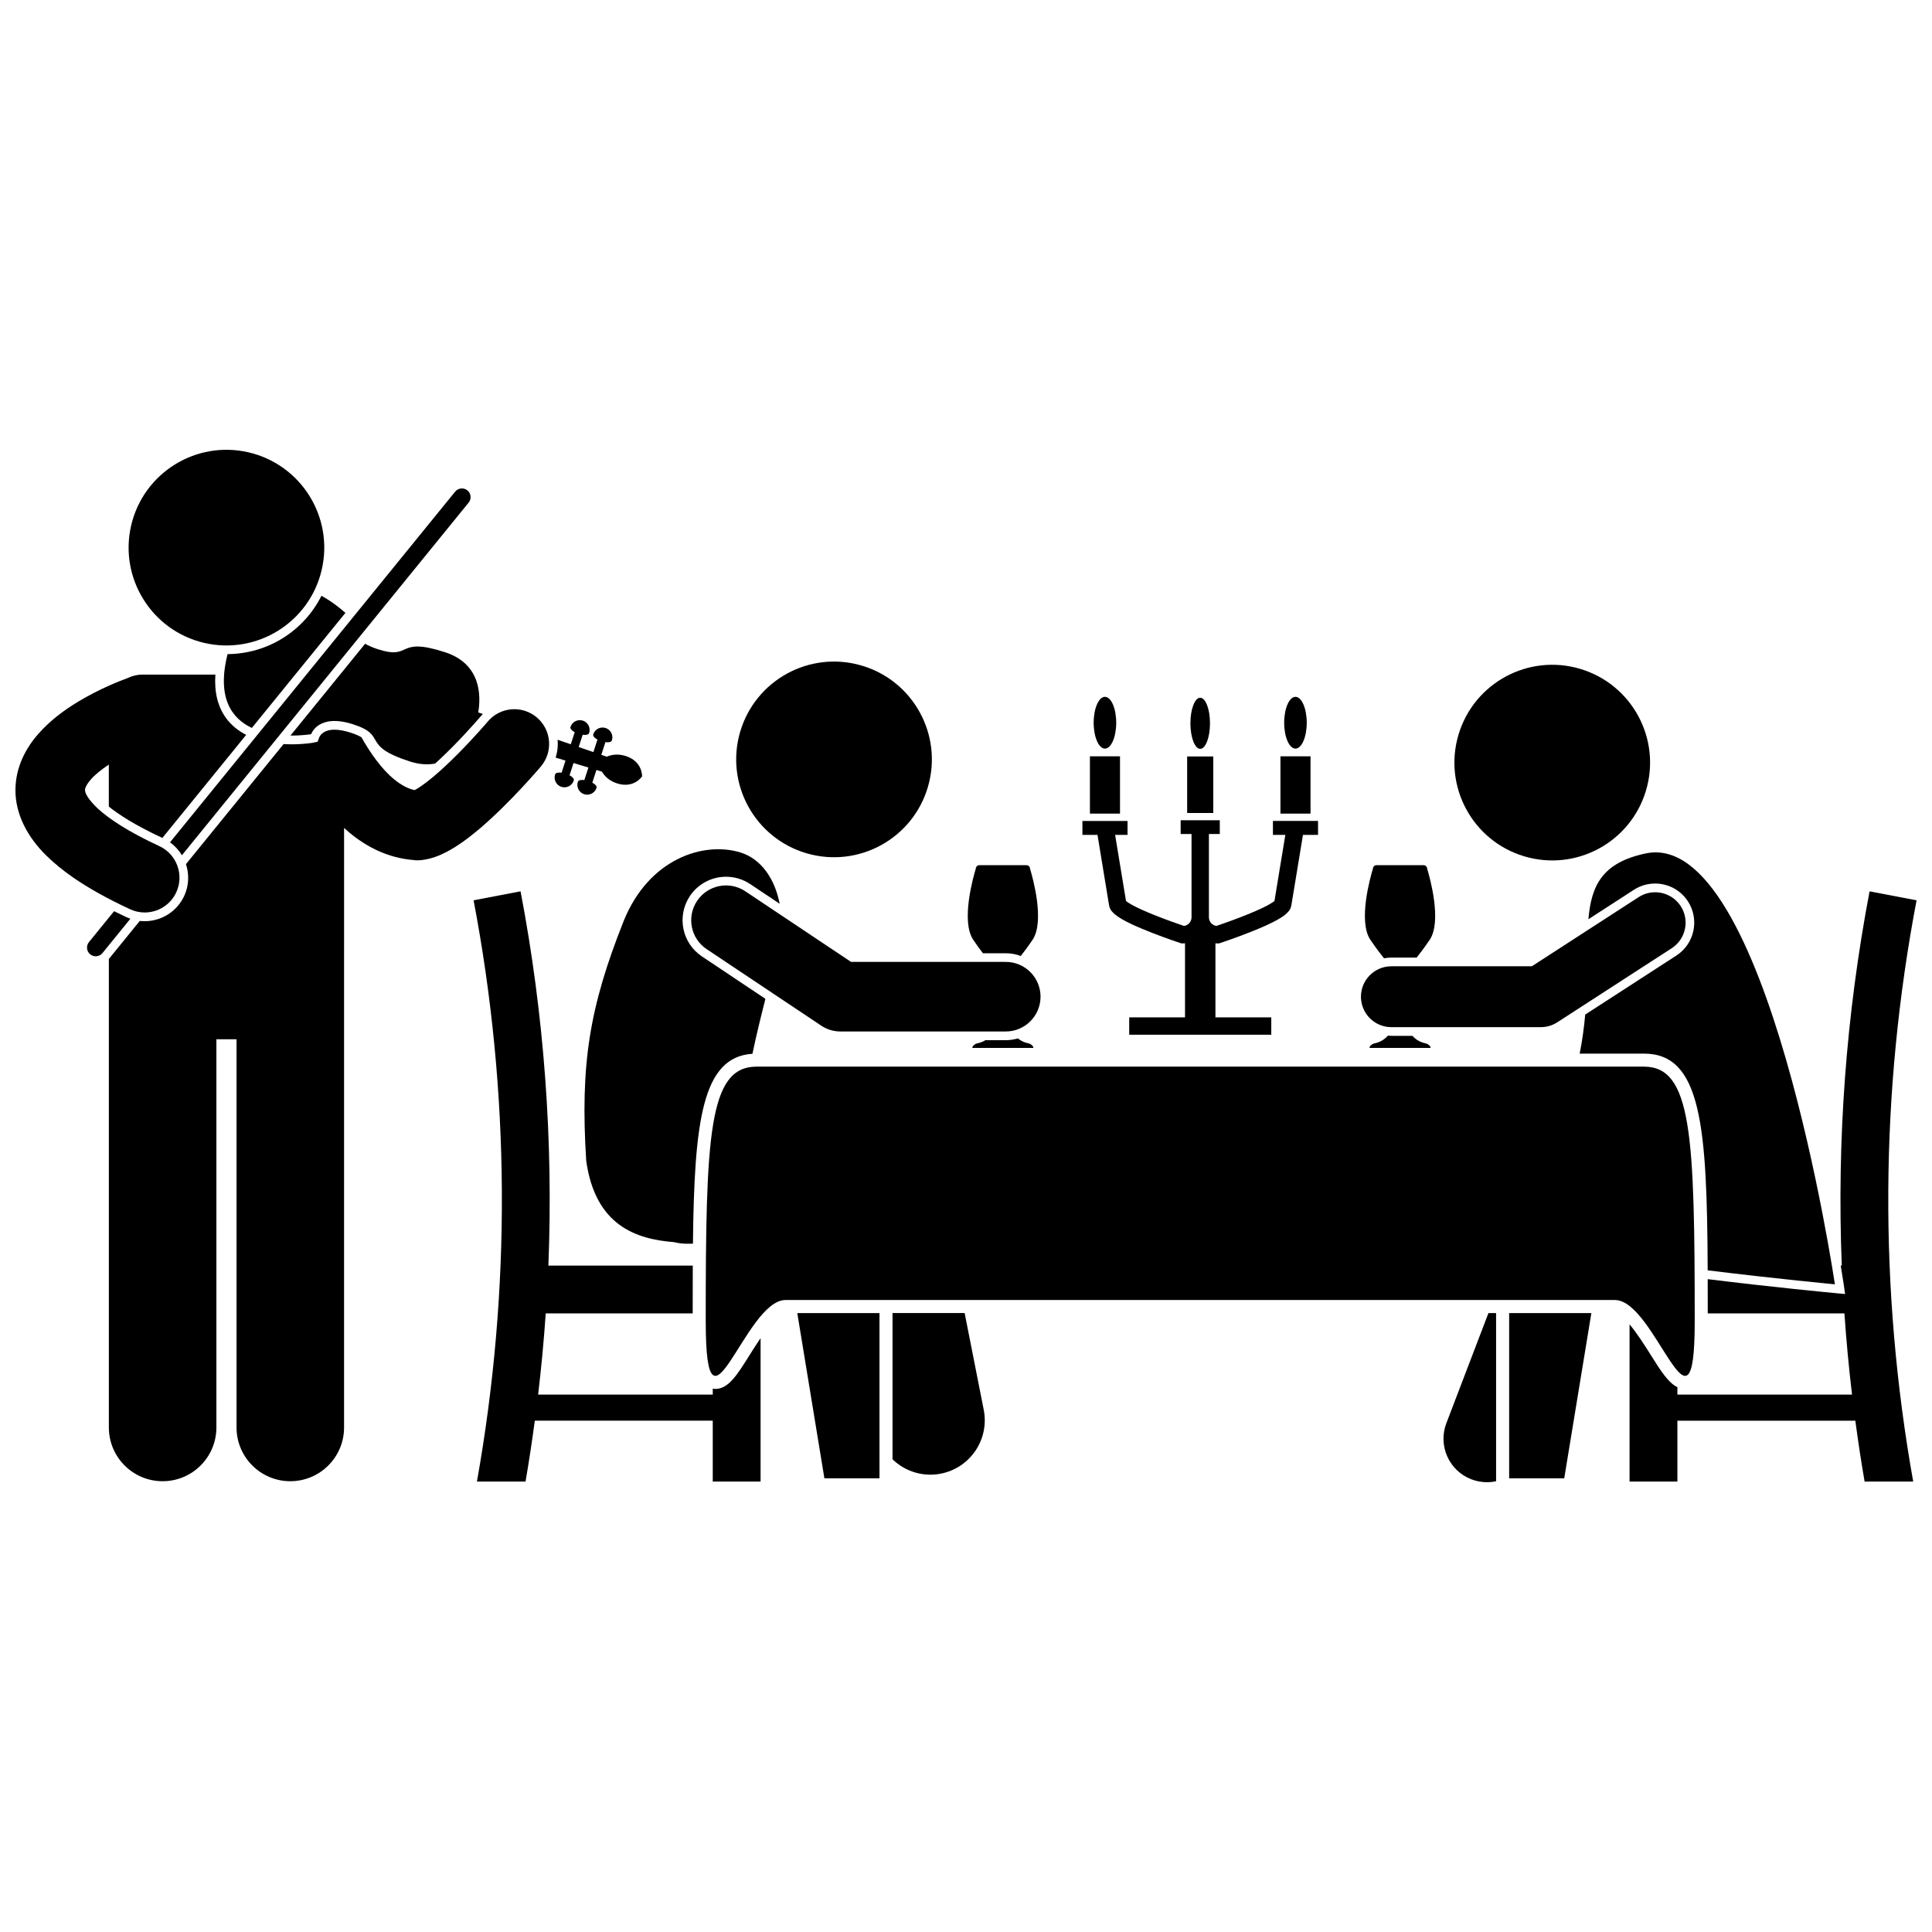 <?xml version="1.0" encoding="UTF-8"?>
<!-- Uploaded to: SVG Repo, www.svgrepo.com, Generator: SVG Repo Mixer Tools -->
<svg width="800px" height="800px" version="1.1" viewBox="144 144 512 512" xmlns="http://www.w3.org/2000/svg">
 <defs>
  <clipPath id="b">
   <path d="m575 380h76.902v157h-76.902z"/>
  </clipPath>
  <clipPath id="a">
   <path d="m148.09 322h61.906v64h-61.906z"/>
  </clipPath>
 </defs>
 <path d="m511.82 418.46c-1.664 1.812-3.258 1.926-3.781 2.102-0.645 0.215-1.215 0.859-1.07 1.145h16.125c0.145-0.285-0.43-0.93-1.07-1.145-0.52-0.172-2.09-0.285-3.734-2.055h-5.559c-0.309-0.004-0.613-0.023-0.91-0.047z"/>
 <path d="m519.43 397.77c0.863-1.094 1.98-2.535 3.441-4.688 3.336-4.926 0.035-16.586-0.66-18.883-0.016-0.512-0.434-0.922-0.949-0.922h-12.473c-0.516 0-0.934 0.41-0.949 0.922-0.695 2.293-4 13.957-0.66 18.883 1.547 2.281 2.711 3.766 3.594 4.879 0.633-0.121 1.285-0.191 1.953-0.191z"/>
 <path d="m540.48 491.98h-2.027l-11.152 29.18c-2.273 5.945 0.703 12.609 6.648 14.879 1.352 0.516 2.742 0.762 4.109 0.762 0.82 0 1.629-0.094 2.422-0.262z"/>
 <g clip-path="url(#b)">
  <path d="m632.97 486.93-2.922-0.273c-1.332-0.125-15.965-1.512-33.488-3.668 0.008 2.922 0.008 5.949 0.012 9.082h36.219c0.492 7.184 1.168 14.352 2.012 21.512h-46.277v-1.977c-2.41-1.141-4.398-4.289-7.106-8.602-1.328-2.109-3.496-5.559-5.57-8.039v41.668h12.676v-16.133h47.152c0.727 5.391 1.531 10.77 2.461 16.133h12.879c-9.09-50.957-8.812-103.16 0.891-154.04-4.152-0.793-8.305-1.582-12.453-2.375-6.242 32.742-8.688 66.016-7.367 99.18h-0.281c0.48 2.883 0.73 4.562 0.742 4.633z"/>
 </g>
 <path d="m596.55 480.65c18.41 2.273 33.711 3.707 33.711 3.707s-17.859-121-50.125-114.19c-11.488 2.426-14.414 8.426-15.195 17.445l12.047-7.801c1.68-1.086 3.625-1.664 5.625-1.664 3.535 0 6.793 1.77 8.715 4.734 3.109 4.805 1.73 11.238-3.066 14.344l-24.164 15.645c-0.293 3.289-0.75 6.742-1.469 10.348h17.035c15.195 0 16.73 19.195 16.887 57.434z"/>
 <path d="m562.81 321.27c13.715 4.117 21.496 18.566 17.379 32.281-4.113 13.711-18.566 21.492-32.277 17.375-13.715-4.113-21.496-18.566-17.379-32.277 4.113-13.711 18.566-21.492 32.277-17.379"/>
 <path d="m587.02 395.29c3.738-2.422 4.809-7.414 2.387-11.152s-7.418-4.809-11.156-2.387l-28.301 18.324h-37.219c-4.457 0-8.066 3.613-8.066 8.066 0 4.457 3.613 8.066 8.066 8.066h39.602c1.57 0 3.062-0.441 4.383-1.297z"/>
 <path d="m204.31 317.35c-2.914 11.551 1.066 17.035 6.43 19.559l24.797-30.492c-1.246-1.109-3.523-2.977-6.348-4.531-4.664 9.281-14.121 15.363-24.879 15.465z"/>
 <path d="m291.24 344.77 2.625 0.797-1.039 3.207c-0.844-0.117-1.562-0.008-1.719 0.477-0.441 1.367 0.305 2.832 1.672 3.273 1.363 0.441 2.828-0.305 3.273-1.672 0.156-0.48-0.363-0.996-1.113-1.395l1.051-3.25 3.945 1.199-1.078 3.32c-0.844-0.117-1.562-0.008-1.719 0.477-0.441 1.367 0.305 2.828 1.672 3.273 1.363 0.441 2.828-0.305 3.273-1.668 0.156-0.484-0.359-0.992-1.113-1.395l1.086-3.359 1.453 0.441c0.691 1.156 1.898 2.43 4.008 3.109 4.5 1.457 6.637-1.848 6.637-1.848s0.207-3.93-4.293-5.391c-2.109-0.684-3.828-0.363-5.066 0.168l-1.438-0.496 1.086-3.359c0.844 0.117 1.562 0.004 1.719-0.477 0.441-1.367-0.305-2.832-1.668-3.273-1.367-0.441-2.832 0.305-3.273 1.672-0.156 0.48 0.359 0.992 1.113 1.395l-1.078 3.32-3.894-1.34 1.051-3.25c0.844 0.117 1.562 0.004 1.719-0.477 0.445-1.363-0.305-2.828-1.668-3.273-1.363-0.445-2.832 0.305-3.273 1.668-0.156 0.48 0.359 0.992 1.113 1.395l-1.039 3.207-3.504-1.207c0.156 1.59-0.016 3.199-0.52 4.731z"/>
 <path d="m220.98 338.93c3.164 0.027 5.484-0.363 5.484-0.363s1.824-5.625 11.148-2.606c9.324 3.023 1.758 5.543 14.938 9.816 2.582 0.836 4.816 0.938 6.758 0.578 0.414-0.375 0.832-0.75 1.258-1.152 4.68-4.371 9.051-9.316 10.281-10.727 0.441-0.508 0.656-0.758 0.664-0.766 0.145-0.172 0.305-0.324 0.457-0.484l-1.227-0.422c0.738-4.367 0.801-12.844-8.812-15.961-13.184-4.273-8.535 2.211-17.859-0.812-1.324-0.43-2.402-0.914-3.312-1.426z"/>
 <path d="m209.89 263.88c13.941 3.25 22.613 17.184 19.367 31.129-3.246 13.941-17.184 22.613-31.129 19.367-13.941-3.25-22.613-17.184-19.367-31.129 3.25-13.941 17.184-22.613 31.129-19.367"/>
 <path d="m287.34 347.12c3.289-3.887 2.809-9.699-1.074-12.992-3.887-3.289-9.703-2.809-12.992 1.078 0 0-0.219 0.262-0.684 0.793-1.613 1.852-5.93 6.68-10.445 10.895-2.242 2.106-4.547 4.055-6.375 5.32-0.402 0.285-0.777 0.527-1.113 0.73-0.297 0.18-0.555 0.328-0.773 0.441-1.719-0.363-3.508-1.27-5.504-2.914-3.18-2.59-6.289-6.961-8.594-11.09-0.621-0.383-1.508-0.777-2.883-1.223-1.598-0.516-3.027-0.781-4.254-0.781-3.152 0-3.93 1.758-4.008 1.961l-0.477 1.219-1.309 0.289c-0.094 0.016-2.379 0.402-5.531 0.402-0.695 0-1.426-0.02-2.172-0.062l-25.871 31.816c0.887 2.684 0.805 5.691-0.473 8.449-1.883 4.055-5.988 6.676-10.461 6.676-0.438 0-0.871-0.027-1.305-0.074l-8.109 9.973c-0.027 0.031-0.059 0.055-0.086 0.086v124.18c0 7.871 6.383 14.246 14.246 14.246 7.867 0 14.25-6.375 14.25-14.246v-102.88h5.34v102.88c0 7.871 6.383 14.246 14.246 14.246 7.867 0 14.25-6.375 14.25-14.246l0.004-158.88c0.457 0.418 0.926 0.836 1.41 1.238 4.371 3.656 10.09 6.699 16.859 7.254 0.184 0.023 0.371 0.047 0.562 0.059 0.051 0.004 0.098 0.012 0.148 0.016 0.145 0.008 0.293 0.012 0.438 0.012 0.02 0 0.035 0.004 0.055 0.004h0.012 0.004c0.32 0 0.637-0.02 0.949-0.051h0.023v-0.004c2.766-0.324 4.797-1.203 6.684-2.16 0.797-0.418 1.566-0.867 2.32-1.34 2.32-1.457 4.465-3.144 6.59-4.941 8.297-7.109 15.93-16.195 16.102-16.379z"/>
 <path d="m174.23 385.48-6.656 8.188c-0.801 0.984-0.652 2.438 0.336 3.242s2.441 0.652 3.242-0.332l7.398-9.098c-0.355-0.125-0.703-0.262-1.047-0.422-1.133-0.531-2.215-1.055-3.273-1.578z"/>
 <path d="m189.05 367.23c1.301 0.93 2.367 2.098 3.16 3.418l75.988-93.453c0.805-0.988 0.652-2.441-0.336-3.242-0.988-0.801-2.438-0.652-3.242 0.336z"/>
 <g clip-path="url(#a)">
  <path d="m163.47 376.61c4.094 2.828 9.023 5.566 14.996 8.348 1.258 0.582 2.574 0.859 3.875 0.859 3.481 0 6.809-1.977 8.367-5.34 2.141-4.621 0.137-10.102-4.484-12.246-8.152-3.762-13.395-7.266-16.297-9.949-0.23-0.215-0.449-0.422-0.648-0.625-2.781-2.848-2.727-4.016-2.754-4.293-0.012-0.293 0.137-1.16 1.516-2.762 1.07-1.27 2.828-2.672 4.797-3.977v11.125c2.461 1.984 6.805 4.887 14.191 8.312l22.211-27.316c-2.043-1.043-3.902-2.481-5.352-4.473-2.191-3.012-3.129-6.863-2.812-11.5l-19.328 0.004c-1.41 0-2.738 0.336-3.922 0.918-2.031 0.738-7.398 2.809-13.141 6.266-3.551 2.164-7.285 4.836-10.516 8.508-3.176 3.602-6.062 8.66-6.078 14.902-0.027 6.348 3.148 12.43 8.184 17.363 2.051 2.023 4.434 3.969 7.195 5.875z"/>
 </g>
 <path d="m333.57 512.08c-0.242 0-0.457-0.035-0.68-0.062v1.562h-46.281c0.852-7.156 1.52-14.328 2.016-21.512h38.945c0-4.438 0.004-8.664 0.023-12.676h-38.266c1.32-33.164-1.125-66.438-7.371-99.18-4.152 0.793-8.301 1.582-12.453 2.375 9.707 50.875 9.98 103.08 0.891 154.04h12.879c0.926-5.367 1.73-10.746 2.457-16.133h47.156v16.133h12.676v-38.008c-1.102 1.609-2.102 3.203-2.844 4.379-3.426 5.473-5.695 9.082-9.148 9.082z"/>
 <path d="m372.24 320.35c13.75 3.984 21.672 18.363 17.688 32.113s-18.363 21.668-32.117 17.684c-13.75-3.984-21.672-18.363-17.688-32.113s18.363-21.668 32.117-17.684"/>
 <path d="m299.35 451.6c2.41 17.258 13.301 20.793 23.258 21.578 1.16 0.285 2.367 0.441 3.613 0.426l1.418-0.02c0.348-32.672 2.504-49.473 15.766-50.32 1.062-5.059 2.266-9.961 3.441-14.562l-16.84-11.246c-5.281-3.527-6.711-10.699-3.184-15.984 2.141-3.207 5.727-5.125 9.59-5.125 2.277 0 4.488 0.672 6.391 1.941l7.816 5.219c-1.238-6.449-4.793-11.875-10.418-13.602-9.691-2.973-24.219 1.605-30.91 18.145-9.066 22.809-11.555 37.828-9.941 63.551z"/>
 <path d="m380.53 530.73c2.637 2.555 6.211 4.074 10.02 4.074 0.926 0 1.863-0.09 2.805-0.277 7.805-1.539 12.883-9.117 11.344-16.922l-5.059-25.637h-19.109z"/>
 <path d="m355.29 491.98 7.184 43.793h14.598v-43.793z"/>
 <path d="m543.94 491.98v43.793h14.598l7.188-43.793z"/>
 <path d="m331.03 494.28c0 35.34 10.371-5.762 21.129-5.762h219.83c10.758 0 21.129 41.102 21.129 5.762 0-49.363-0.77-67.609-13.445-67.609h-235.2c-12.684 0.004-13.449 18.246-13.449 67.609z"/>
 <path d="m437.9 383.83 0.012-0.004c0.207 1.395 0.961 1.93 1.52 2.473 2.258 1.844 6.336 3.508 10.164 5.023 3.785 1.465 7.117 2.566 7.141 2.578l0.352 0.113h0.375c0.195 0 0.387-0.016 0.578-0.027v19.621h-14.789v4.609h37.648v-4.609l-14.797 0.004v-19.621c0.191 0.016 0.383 0.027 0.578 0.027h0.371l0.352-0.117c0.023-0.012 4.375-1.445 8.785-3.227 2.211-0.895 4.426-1.867 6.191-2.84 0.887-0.492 1.664-0.973 2.332-1.539 0.559-0.543 1.312-1.078 1.52-2.473h0.008l3.059-18.57h3.996v-3.699h-11.957v3.699h3.289l-2.883 17.523c-0.41 0.34-1.562 1.066-2.941 1.715-2.422 1.184-5.664 2.457-8.27 3.414-1.902 0.699-3.465 1.234-4.172 1.473-1.121-0.156-1.984-1.117-1.988-2.281v-22.078h2.883v-3.648h-10.371v3.648h2.883v22.086c-0.004 1.164-0.867 2.129-1.988 2.285-1.164-0.395-4.637-1.59-8.094-2.984-2.117-0.852-4.219-1.785-5.695-2.602-0.73-0.402-1.309-0.785-1.578-1.02-0.004-0.004-0.008-0.004-0.008-0.008l-2.887-17.516h3.293v-3.699h-11.957v3.699h3.996z"/>
 <path d="m432.84 344.43h7.973v15.184h-7.973z"/>
 <path d="m439.81 335.53c0 3.789-1.336 6.859-2.988 6.859-1.652 0-2.988-3.07-2.988-6.859s1.336-6.863 2.988-6.863c1.652 0 2.988 3.074 2.988 6.863"/>
 <path d="m458.61 344.47h6.914v14.98h-6.914z"/>
 <path d="m464.66 335.68c0 3.742-1.164 6.773-2.594 6.773-1.434 0-2.594-3.031-2.594-6.773 0-3.738 1.16-6.769 2.594-6.769 1.43 0 2.594 3.031 2.594 6.769"/>
 <path d="m483.33 344.43h7.973v15.184h-7.973z"/>
 <path d="m490.3 335.53c0 3.789-1.34 6.859-2.988 6.859-1.652 0-2.992-3.07-2.992-6.859s1.34-6.863 2.992-6.863c1.648 0 2.988 3.074 2.988 6.863"/>
 <path d="m414.52 397.34c0.812-1.039 1.828-2.375 3.106-4.258 3.336-4.926 0.035-16.586-0.66-18.883-0.016-0.512-0.434-0.922-0.949-0.922h-12.473c-0.516 0-0.934 0.41-0.949 0.922-0.695 2.293-4 13.957-0.66 18.883 1 1.477 1.84 2.613 2.547 3.539h6.07c1.391 0 2.727 0.262 3.969 0.719z"/>
 <path d="m405.14 419.66c-1.086 0.684-1.988 0.777-2.359 0.898-0.645 0.215-1.215 0.859-1.07 1.145h16.125c0.145-0.285-0.43-0.93-1.07-1.145-0.441-0.148-1.645-0.25-3.008-1.367-1.02 0.297-2.098 0.465-3.215 0.465z"/>
 <path d="m328.73 382.75c-2.828 4.234-1.688 9.961 2.547 12.789v-0.004l30.348 20.266c1.531 1.023 3.277 1.551 5.117 1.551h43.793c5.09 0 9.219-4.129 9.219-9.219 0-5.09-4.125-9.219-9.219-9.219h-41l-28.02-18.715c-4.231-2.824-9.953-1.684-12.785 2.551z"/>
</svg>